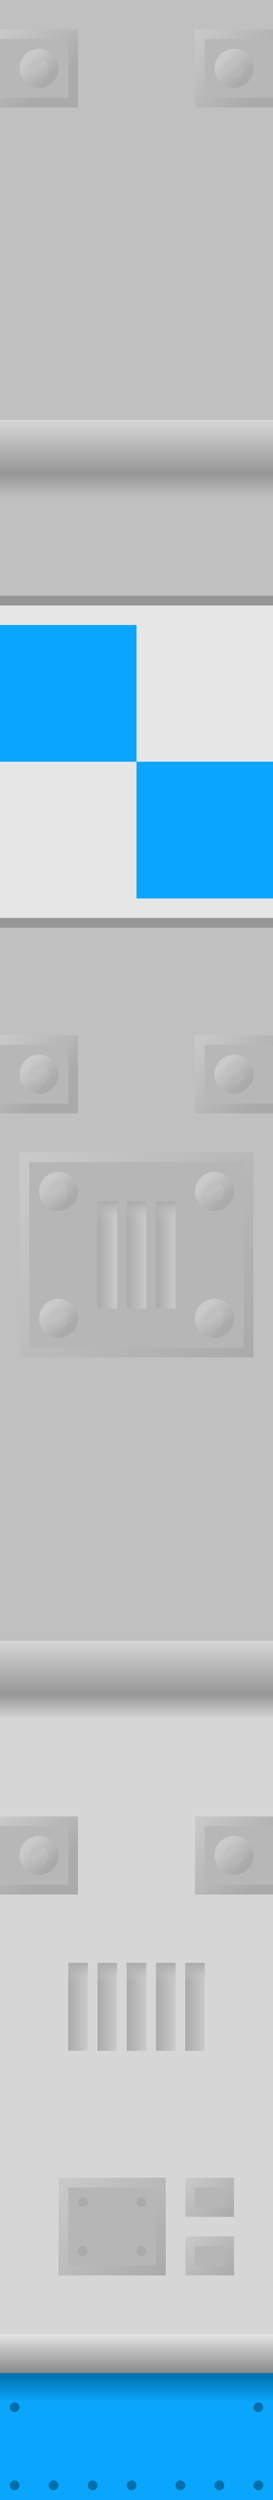 <?xml version="1.0" encoding="UTF-8" standalone="no"?>
<svg
   xmlns:dc="http://purl.org/dc/elements/1.1/"
   xmlns:cc="http://creativecommons.org/ns#"
   xmlns:rdf="http://www.w3.org/1999/02/22-rdf-syntax-ns#"
   xmlns:svg="http://www.w3.org/2000/svg"
   xmlns="http://www.w3.org/2000/svg"
   xmlns:xlink="http://www.w3.org/1999/xlink"
   id="svg2"
   height="256"
   width="28"
   version="1.1">
  <defs
     id="defs4">
    <linearGradient
       id="linearGradient4382">
      <stop
         offset="0"
         style="stop-color:#aaaaaa;stop-opacity:1"
         id="stop4384" />
      <stop
         offset="1"
         style="stop-color:#cacaca;stop-opacity:1"
         id="stop4386" />
    </linearGradient>
    <linearGradient
       id="linearGradient4364">
      <stop
         offset="0"
         style="stop-color:#8a8a8a;stop-opacity:1"
         id="stop4366" />
      <stop
         offset="1"
         style="stop-color:#e4e4e4;stop-opacity:1"
         id="stop4368" />
    </linearGradient>
    <linearGradient
       id="linearGradient4126">
      <stop
         offset="0"
         style="stop-color:#aaaaaa;stop-opacity:1"
         id="stop4128" />
      <stop
         offset="1"
         style="stop-color:#cacaca;stop-opacity:1"
         id="stop4130" />
    </linearGradient>
    <linearGradient
       id="linearGradient4088">
      <stop
         offset="0"
         style="stop-color:#aaaaaa;stop-opacity:1"
         id="stop4090" />
      <stop
         offset="1"
         style="stop-color:#cacaca;stop-opacity:0"
         id="stop4092" />
    </linearGradient>
    <linearGradient
       id="linearGradient4078">
      <stop
         offset="0"
         style="stop-color:#aaaaaa;stop-opacity:1"
         id="stop4080" />
      <stop
         offset="1"
         style="stop-color:#cacaca;stop-opacity:1"
         id="stop4082" />
    </linearGradient>
    <linearGradient
       id="linearGradient3222">
      <stop
         offset="0"
         style="stop-color:#aaaaaa;stop-opacity:1"
         id="stop3224" />
      <stop
         offset="1"
         style="stop-color:#cacaca;stop-opacity:1"
         id="stop3226" />
    </linearGradient>
    <linearGradient
       id="linearGradient3934">
      <stop
         offset="0"
         style="stop-color:#8a8a8a;stop-opacity:1"
         id="stop3936" />
      <stop
         offset="1"
         style="stop-color:#e4e4e4;stop-opacity:1"
         id="stop3938" />
    </linearGradient>
    <linearGradient
       id="linearGradient3885">
      <stop
         offset="0"
         style="stop-color:#0aa6fe;stop-opacity:1"
         id="stop3887" />
      <stop
         offset="1"
         style="stop-color:#016fa9;stop-opacity:1"
         id="stop3889" />
    </linearGradient>
    <linearGradient
       id="linearGradient3447">
      <stop
         offset="0"
         style="stop-color:#d6d6d6;stop-opacity:1"
         id="stop3449" />
      <stop
         offset="0.688"
         style="stop-color:#969696;stop-opacity:1"
         id="stop3451" />
      <stop
         offset="1"
         style="stop-color:#d6d6d6;stop-opacity:1"
         id="stop3453" />
    </linearGradient>
    <linearGradient
       id="linearGradient3163">
      <stop
         offset="0"
         style="stop-color:#d6d6d6;stop-opacity:1"
         id="stop3165" />
      <stop
         offset="0.688"
         style="stop-color:#969696;stop-opacity:1"
         id="stop3171" />
      <stop
         offset="1"
         style="stop-color:#c0c0c0;stop-opacity:1"
         id="stop3167" />
    </linearGradient>
    <linearGradient
       id="linearGradient3076">
      <stop
         offset="0"
         style="stop-color:#b6b6b6;stop-opacity:1"
         id="stop3078" />
      <stop
         offset="1"
         style="stop-color:#c0c0c0;stop-opacity:1"
         id="stop3080" />
    </linearGradient>
    <linearGradient
       id="linearGradient3034">
      <stop
         offset="0"
         style="stop-color:#aaaaaa;stop-opacity:1"
         id="stop3036" />
      <stop
         offset="1"
         style="stop-color:#cacaca;stop-opacity:1"
         id="stop3038" />
    </linearGradient>
    <linearGradient
       gradientUnits="userSpaceOnUse"
       xlink:href="#linearGradient3034"
       id="linearGradient3040"
       y2="6"
       x2="-26"
       y1="8"
       x1="-24" />
    <linearGradient
       gradientUnits="userSpaceOnUse"
       xlink:href="#linearGradient3034-4"
       id="linearGradient3040-7"
       y2="6"
       x2="-26"
       y1="8"
       x1="-24" />
    <linearGradient
       id="linearGradient3034-4">
      <stop
         offset="0"
         style="stop-color:#aaaaaa;stop-opacity:1"
         id="stop3036-0" />
      <stop
         offset="1"
         style="stop-color:#cacaca;stop-opacity:1"
         id="stop3038-9" />
    </linearGradient>
    <linearGradient
       gradientUnits="userSpaceOnUse"
       xlink:href="#linearGradient3076"
       id="linearGradient3057"
       y2="6.554"
       x2="-25.268"
       y1="8.196"
       x1="-23.893" />
    <linearGradient
       id="linearGradient3034-8">
      <stop
         offset="0"
         style="stop-color:#aaaaaa;stop-opacity:1"
         id="stop3036-2" />
      <stop
         offset="1"
         style="stop-color:#cacaca;stop-opacity:1"
         id="stop3038-4" />
    </linearGradient>
    <linearGradient
       gradientUnits="userSpaceOnUse"
       xlink:href="#linearGradient3076-5"
       id="linearGradient3057-5"
       y2="6.554"
       x2="-25.268"
       y1="8.196"
       x1="-23.893" />
    <linearGradient
       id="linearGradient3076-5">
      <stop
         offset="0"
         style="stop-color:#b6b6b6;stop-opacity:1"
         id="stop3078-1" />
      <stop
         offset="1"
         style="stop-color:#c0c0c0;stop-opacity:1"
         id="stop3080-7" />
    </linearGradient>
    <linearGradient
       gradientUnits="userSpaceOnUse"
       xlink:href="#linearGradient3034-8"
       id="linearGradient3157"
       y2="6"
       x2="-24"
       y1="8"
       x1="-26" />
    <linearGradient
       gradientUnits="userSpaceOnUse"
       xlink:href="#linearGradient3076-5"
       id="linearGradient3159"
       y2="6.554"
       x2="-25.268"
       y1="7.804"
       x1="-26.196" />
    <linearGradient
       gradientUnits="userSpaceOnUse"
       xlink:href="#linearGradient3163"
       id="linearGradient3169"
       y2="455.362"
       x2="376"
       y1="447.362"
       x1="376" />
    <linearGradient
       id="linearGradient3034-8-7">
      <stop
         offset="0"
         style="stop-color:#aaaaaa;stop-opacity:1"
         id="stop3036-2-6" />
      <stop
         offset="1"
         style="stop-color:#cacaca;stop-opacity:1"
         id="stop3038-4-1" />
    </linearGradient>
    <linearGradient
       id="linearGradient3076-5-9">
      <stop
         offset="0"
         style="stop-color:#b6b6b6;stop-opacity:1"
         id="stop3078-1-2" />
      <stop
         offset="1"
         style="stop-color:#c0c0c0;stop-opacity:1"
         id="stop3080-7-7" />
    </linearGradient>
    <linearGradient
       gradientUnits="userSpaceOnUse"
       xlink:href="#linearGradient3163-7"
       id="linearGradient3169-8"
       y2="455.362"
       x2="376"
       y1="447.362"
       x1="376" />
    <linearGradient
       id="linearGradient3163-7">
      <stop
         offset="0"
         style="stop-color:#d6d6d6;stop-opacity:1"
         id="stop3165-4" />
      <stop
         offset="0.688"
         style="stop-color:#969696;stop-opacity:1"
         id="stop3171-2" />
      <stop
         offset="1"
         style="stop-color:#c0c0c0;stop-opacity:1"
         id="stop3167-7" />
    </linearGradient>
    <linearGradient
       gradientTransform="translate(-1.65e-5,125)"
       gradientUnits="userSpaceOnUse"
       xlink:href="#linearGradient3447"
       id="linearGradient3325"
       y2="455.362"
       x2="376"
       y1="447.362"
       x1="376" />
    <linearGradient
       gradientUnits="userSpaceOnUse"
       xlink:href="#linearGradient3034-2-3"
       id="linearGradient3040-4-9"
       y2="6"
       x2="-26"
       y1="8"
       x1="-24" />
    <linearGradient
       id="linearGradient3034-2-3">
      <stop
         offset="0"
         style="stop-color:#aaaaaa;stop-opacity:1"
         id="stop3036-3-1" />
      <stop
         offset="1"
         style="stop-color:#cacaca;stop-opacity:1"
         id="stop3038-2-9" />
    </linearGradient>
    <linearGradient
       gradientUnits="userSpaceOnUse"
       xlink:href="#linearGradient3076-1-6"
       id="linearGradient3057-2-8"
       y2="6.554"
       x2="-25.268"
       y1="8.196"
       x1="-23.893" />
    <linearGradient
       id="linearGradient3076-1-6">
      <stop
         offset="0"
         style="stop-color:#b6b6b6;stop-opacity:1"
         id="stop3078-6-5" />
      <stop
         offset="1"
         style="stop-color:#c0c0c0;stop-opacity:1"
         id="stop3080-8-0" />
    </linearGradient>
    <linearGradient
       gradientUnits="userSpaceOnUse"
       xlink:href="#linearGradient3034-8-7-8"
       id="linearGradient3157-5-2"
       y2="6"
       x2="-24"
       y1="8"
       x1="-26" />
    <linearGradient
       id="linearGradient3034-8-7-8">
      <stop
         offset="0"
         style="stop-color:#aaaaaa;stop-opacity:1"
         id="stop3036-2-6-6" />
      <stop
         offset="1"
         style="stop-color:#cacaca;stop-opacity:1"
         id="stop3038-4-1-0" />
    </linearGradient>
    <linearGradient
       gradientUnits="userSpaceOnUse"
       xlink:href="#linearGradient3076-5-9-4"
       id="linearGradient3159-8-2"
       y2="6.554"
       x2="-25.268"
       y1="7.804"
       x1="-26.196" />
    <linearGradient
       id="linearGradient3076-5-9-4">
      <stop
         offset="0"
         style="stop-color:#b6b6b6;stop-opacity:1"
         id="stop3078-1-2-8" />
      <stop
         offset="1"
         style="stop-color:#c0c0c0;stop-opacity:1"
         id="stop3080-7-7-6" />
    </linearGradient>
    <linearGradient
       gradientUnits="userSpaceOnUse"
       xlink:href="#linearGradient3034-8-7"
       id="linearGradient3655"
       y2="6"
       x2="-24"
       y1="8"
       x1="-26" />
    <linearGradient
       gradientUnits="userSpaceOnUse"
       xlink:href="#linearGradient3076-5-9"
       id="linearGradient3657"
       y2="6.554"
       x2="-25.268"
       y1="7.804"
       x1="-26.196" />
    <linearGradient
       gradientUnits="userSpaceOnUse"
       xlink:href="#linearGradient3034-8-7"
       id="linearGradient3665"
       y2="6"
       x2="-24"
       y1="8"
       x1="-26" />
    <linearGradient
       gradientUnits="userSpaceOnUse"
       xlink:href="#linearGradient3076-5-9"
       id="linearGradient3667"
       y2="6.554"
       x2="-25.268"
       y1="7.804"
       x1="-26.196" />
    <linearGradient
       gradientUnits="userSpaceOnUse"
       xlink:href="#linearGradient3034-8-7"
       id="linearGradient3675"
       y2="6"
       x2="-24"
       y1="8"
       x1="-26" />
    <linearGradient
       gradientUnits="userSpaceOnUse"
       xlink:href="#linearGradient3076-5-9"
       id="linearGradient3677"
       y2="6.554"
       x2="-25.268"
       y1="7.804"
       x1="-26.196" />
    <linearGradient
       gradientUnits="userSpaceOnUse"
       xlink:href="#linearGradient3034-8-7"
       id="linearGradient3685"
       y2="6"
       x2="-24"
       y1="8"
       x1="-26" />
    <linearGradient
       gradientUnits="userSpaceOnUse"
       xlink:href="#linearGradient3076-5-9"
       id="linearGradient3687"
       y2="6.554"
       x2="-25.268"
       y1="7.804"
       x1="-26.196" />
    <linearGradient
       gradientUnits="userSpaceOnUse"
       xlink:href="#linearGradient3885"
       id="linearGradient3891"
       y2="647.362"
       x2="376"
       y1="650.362"
       x1="376" />
    <linearGradient
       gradientUnits="userSpaceOnUse"
       xlink:href="#linearGradient3934"
       id="linearGradient3940"
       y2="240"
       x2="14"
       y1="242"
       x1="14" />
    <linearGradient
       gradientTransform="translate(361,404.362)"
       gradientUnits="userSpaceOnUse"
       xlink:href="#linearGradient3222"
       id="linearGradient4064"
       y2="3"
       x2="0"
       y1="9"
       x1="5" />
    <linearGradient
       gradientUnits="userSpaceOnUse"
       xlink:href="#linearGradient3034-8"
       id="linearGradient4066"
       y2="6"
       x2="-24"
       y1="8"
       x1="-26" />
    <linearGradient
       gradientUnits="userSpaceOnUse"
       xlink:href="#linearGradient3076-5"
       id="linearGradient4068"
       y2="6.554"
       x2="-25.268"
       y1="7.804"
       x1="-26.196" />
    <linearGradient
       gradientUnits="userSpaceOnUse"
       xlink:href="#linearGradient4078"
       id="linearGradient4100"
       y2="535.362"
       x2="370"
       y1="535.362"
       x1="368" />
    <linearGradient
       gradientUnits="userSpaceOnUse"
       xlink:href="#linearGradient4088"
       id="linearGradient4102"
       y2="125"
       x2="8"
       y1="123"
       x1="8" />
    <linearGradient
       gradientUnits="userSpaceOnUse"
       xlink:href="#linearGradient4078"
       id="linearGradient4110"
       y2="535.362"
       x2="370"
       y1="535.362"
       x1="368" />
    <linearGradient
       gradientUnits="userSpaceOnUse"
       xlink:href="#linearGradient4088"
       id="linearGradient4112"
       y2="125"
       x2="8"
       y1="123"
       x1="8" />
    <linearGradient
       gradientUnits="userSpaceOnUse"
       xlink:href="#linearGradient4078"
       id="linearGradient4120"
       y2="535.362"
       x2="370"
       y1="535.362"
       x1="368" />
    <linearGradient
       gradientUnits="userSpaceOnUse"
       xlink:href="#linearGradient4088"
       id="linearGradient4122"
       y2="125"
       x2="8"
       y1="123"
       x1="8" />
    <linearGradient
       gradientTransform="translate(390,404.362)"
       gradientUnits="userSpaceOnUse"
       xlink:href="#linearGradient4126"
       id="linearGradient4132"
       y2="118"
       x2="-27"
       y1="139"
       x1="-3" />
    <linearGradient
       gradientTransform="translate(361,404.362)"
       gradientUnits="userSpaceOnUse"
       xlink:href="#linearGradient3222"
       id="linearGradient4134"
       y2="3"
       x2="0"
       y1="9"
       x1="5" />
    <linearGradient
       gradientUnits="userSpaceOnUse"
       xlink:href="#linearGradient3034-8"
       id="linearGradient4136"
       y2="6"
       x2="-24"
       y1="8"
       x1="-26" />
    <linearGradient
       gradientUnits="userSpaceOnUse"
       xlink:href="#linearGradient3076-5"
       id="linearGradient4138"
       y2="6.554"
       x2="-25.268"
       y1="7.804"
       x1="-26.196" />
    <linearGradient
       gradientTransform="translate(-389,404.362)"
       gradientUnits="userSpaceOnUse"
       xlink:href="#linearGradient3222"
       id="linearGradient4166"
       y2="3"
       x2="8"
       y1="9"
       x1="1" />
    <linearGradient
       gradientUnits="userSpaceOnUse"
       xlink:href="#linearGradient3034-8"
       id="linearGradient4168"
       y2="6"
       x2="-26"
       y1="8"
       x1="-24" />
    <linearGradient
       gradientUnits="userSpaceOnUse"
       xlink:href="#linearGradient3076-5"
       id="linearGradient4170"
       y2="6.47"
       x2="-25.53"
       y1="7.538"
       x1="-24.694" />
    <linearGradient
       gradientUnits="userSpaceOnUse"
       xlink:href="#linearGradient3076-5-1"
       id="linearGradient4170-0"
       y2="6.47"
       x2="-25.53"
       y1="7.538"
       x1="-24.694" />
    <linearGradient
       id="linearGradient3076-5-1">
      <stop
         offset="0"
         style="stop-color:#b6b6b6;stop-opacity:1"
         id="stop3078-1-4" />
      <stop
         offset="1"
         style="stop-color:#c0c0c0;stop-opacity:1"
         id="stop3080-7-4" />
    </linearGradient>
    <linearGradient
       gradientUnits="userSpaceOnUse"
       xlink:href="#linearGradient3034-8-76"
       id="linearGradient4168-7"
       y2="6"
       x2="-26"
       y1="8"
       x1="-24" />
    <linearGradient
       id="linearGradient3034-8-76">
      <stop
         offset="0"
         style="stop-color:#aaaaaa;stop-opacity:1"
         id="stop3036-2-0" />
      <stop
         offset="1"
         style="stop-color:#cacaca;stop-opacity:1"
         id="stop3038-4-5" />
    </linearGradient>
    <linearGradient
       gradientTransform="translate(-389,404.362)"
       gradientUnits="userSpaceOnUse"
       xlink:href="#linearGradient3222-0"
       id="linearGradient4166-3"
       y2="3"
       x2="8"
       y1="9"
       x1="1" />
    <linearGradient
       id="linearGradient3222-0">
      <stop
         offset="0"
         style="stop-color:#aaaaaa;stop-opacity:1"
         id="stop3224-1" />
      <stop
         offset="1"
         style="stop-color:#cacaca;stop-opacity:1"
         id="stop3226-4" />
    </linearGradient>
    <linearGradient
       gradientTransform="translate(-389,507.362)"
       gradientUnits="userSpaceOnUse"
       xlink:href="#linearGradient3222-0"
       id="linearGradient4198"
       y2="3"
       x2="8"
       y1="9"
       x1="1" />
    <linearGradient
       gradientTransform="translate(361,404.362)"
       gradientUnits="userSpaceOnUse"
       xlink:href="#linearGradient3222"
       id="linearGradient4280"
       y2="3"
       x2="0"
       y1="9"
       x1="5" />
    <linearGradient
       gradientUnits="userSpaceOnUse"
       xlink:href="#linearGradient3034-8"
       id="linearGradient4282"
       y2="6"
       x2="-24"
       y1="8"
       x1="-26" />
    <linearGradient
       gradientUnits="userSpaceOnUse"
       xlink:href="#linearGradient3076-5"
       id="linearGradient4284"
       y2="6.554"
       x2="-25.268"
       y1="7.804"
       x1="-26.196" />
    <linearGradient
       gradientTransform="translate(-389,507.362)"
       gradientUnits="userSpaceOnUse"
       xlink:href="#linearGradient3222-0"
       id="linearGradient4286"
       y2="3"
       x2="8"
       y1="9"
       x1="1" />
    <linearGradient
       gradientUnits="userSpaceOnUse"
       xlink:href="#linearGradient3034-8-76"
       id="linearGradient4288"
       y2="6"
       x2="-26"
       y1="8"
       x1="-24" />
    <linearGradient
       gradientUnits="userSpaceOnUse"
       xlink:href="#linearGradient3076-5-1"
       id="linearGradient4290"
       y2="6.47"
       x2="-25.53"
       y1="7.538"
       x1="-24.694" />
    <linearGradient
       gradientTransform="matrix(1,0,0,0.818,0,173.884)"
       gradientUnits="userSpaceOnUse"
       xlink:href="#linearGradient4078"
       id="linearGradient4312"
       y2="535.362"
       x2="370"
       y1="535.362"
       x1="368" />
    <linearGradient
       gradientTransform="translate(361,482.362)"
       gradientUnits="userSpaceOnUse"
       xlink:href="#linearGradient4088"
       id="linearGradient4314"
       y2="125"
       x2="8"
       y1="123"
       x1="8" />
    <linearGradient
       gradientTransform="matrix(1,0,0,0.818,0,173.884)"
       gradientUnits="userSpaceOnUse"
       xlink:href="#linearGradient4078"
       id="linearGradient4322"
       y2="535.362"
       x2="370"
       y1="535.362"
       x1="368" />
    <linearGradient
       gradientTransform="translate(361,482.362)"
       gradientUnits="userSpaceOnUse"
       xlink:href="#linearGradient4088"
       id="linearGradient4324"
       y2="125"
       x2="8"
       y1="123"
       x1="8" />
    <linearGradient
       gradientTransform="matrix(1,0,0,0.818,0,173.884)"
       gradientUnits="userSpaceOnUse"
       xlink:href="#linearGradient4078"
       id="linearGradient4332"
       y2="535.362"
       x2="370"
       y1="535.362"
       x1="368" />
    <linearGradient
       gradientTransform="translate(361,482.362)"
       gradientUnits="userSpaceOnUse"
       xlink:href="#linearGradient4088"
       id="linearGradient4334"
       y2="125"
       x2="8"
       y1="123"
       x1="8" />
    <linearGradient
       gradientTransform="matrix(1,0,0,0.818,0,173.884)"
       gradientUnits="userSpaceOnUse"
       xlink:href="#linearGradient4078"
       id="linearGradient4342"
       y2="535.362"
       x2="370"
       y1="535.362"
       x1="368" />
    <linearGradient
       gradientTransform="translate(361,482.362)"
       gradientUnits="userSpaceOnUse"
       xlink:href="#linearGradient4088"
       id="linearGradient4344"
       y2="125"
       x2="8"
       y1="123"
       x1="8" />
    <linearGradient
       gradientTransform="matrix(1,0,0,0.818,0,173.884)"
       gradientUnits="userSpaceOnUse"
       xlink:href="#linearGradient4078"
       id="linearGradient4352"
       y2="535.362"
       x2="370"
       y1="535.362"
       x1="368" />
    <linearGradient
       gradientTransform="translate(361,482.362)"
       gradientUnits="userSpaceOnUse"
       xlink:href="#linearGradient4088"
       id="linearGradient4354"
       y2="125"
       x2="8"
       y1="123"
       x1="8" />
    <linearGradient
       gradientUnits="userSpaceOnUse"
       xlink:href="#linearGradient4364"
       id="linearGradient4370"
       y2="239"
       x2="15"
       y1="243"
       x1="15" />
    <linearGradient
       gradientUnits="userSpaceOnUse"
       xlink:href="#linearGradient4382"
       id="linearGradient4388"
       y2="223"
       x2="6"
       y1="233"
       x1="17" />
    <linearGradient
       gradientTransform="matrix(0.455,0,0,0.4,383.648,539.037)"
       gradientUnits="userSpaceOnUse"
       xlink:href="#linearGradient4382"
       id="linearGradient4392"
       y2="223"
       x2="6"
       y1="233"
       x1="17" />
    <linearGradient
       gradientTransform="matrix(0.455,0,0,0.4,383.648,539.037)"
       gradientUnits="userSpaceOnUse"
       xlink:href="#linearGradient4382"
       id="linearGradient4400"
       y2="223"
       x2="6"
       y1="233"
       x1="17" />
    <linearGradient
       gradientTransform="matrix(0.455,0,0,0.4,383.648,539.037)"
       gradientUnits="userSpaceOnUse"
       xlink:href="#linearGradient4382"
       id="linearGradient4408"
       y2="223"
       x2="6"
       y1="233"
       x1="17" />
  </defs>
  <g
     id="layer1"
     transform="translate(-361,-404.362)">
    <rect
       style="fill:#c0c0c0;fill-opacity:1;stroke:none"
       id="rect3024"
       y="404.362"
       x="361"
       ry="2.0005271e-015"
       height="256"
       width="28" />
    <rect
       style="fill:url(#linearGradient3169);fill-opacity:1;stroke:none"
       id="rect3161"
       y="447.362"
       x="361"
       ry="1.6004212e-014"
       height="8"
       width="28" />
    <rect
       style="fill:#969696;fill-opacity:1;stroke:none"
       id="rect3173"
       y="465.362"
       x="361"
       ry="1.6004212e-014"
       height="34"
       width="28" />
    <rect
       style="fill:#e6e6e6;fill-opacity:1;stroke:none"
       id="rect3175"
       y="466.362"
       x="361"
       ry="1.6004212e-014"
       height="32"
       width="28" />
    <rect
       style="fill:#0aa6fe;fill-opacity:1;stroke:none"
       id="rect3177"
       y="468.362"
       x="361"
       ry="1.6004212e-014"
       height="14"
       width="14" />
    <rect
       style="fill:#0aa6fe;fill-opacity:1;stroke:none"
       id="rect3177-1"
       y="482.362"
       x="375"
       ry="1.6004212e-014"
       height="14"
       width="14" />
    <rect
       style="fill:url(#linearGradient3325);fill-opacity:1;stroke:none"
       id="rect3161-7"
       y="572.362"
       x="361"
       ry="1.6004212e-014"
       height="8"
       width="28" />
    <g
       id="g3197-9-5"
       transform="translate(0,183)">
      <g
         id="g3082-5-0">
        <rect
           style="fill:#aaaaaa;fill-opacity:1;stroke:none"
           id="rect3026-4-9"
           y="407.362"
           x="361"
           ry="2.0005271e-015"
           height="8"
           width="8" />
        <rect
           style="fill:#cacaca;fill-opacity:1;stroke:none"
           id="rect3028-3-0"
           transform="translate(361,404.362)"
           y="3"
           x="0"
           ry="2.0005271e-015"
           height="1"
           width="8" />
        <rect
           style="fill:#b7b7b7;fill-opacity:1;stroke:none"
           id="rect3030-1-0"
           y="408.362"
           x="361"
           ry="2.0005271e-015"
           height="6"
           width="7" />
        <path
           style="fill:url(#linearGradient3040-4-9);fill-opacity:1;stroke:none"
           id="path3032-2-6"
           transform="translate(390,404.362)"
           d="m -23,7 a 2,2 0 1 1 -0.068,-0.518" />
        <path
           style="fill:url(#linearGradient3057-2-8);fill-opacity:1;stroke:none"
           id="path3032-4-3-1"
           transform="matrix(0.5,0,0,0.5,377.5,407.862)"
           d="m -23,7 a 2,2 0 1 1 -0.068,-0.518" />
      </g>
      <rect
         style="fill:#cacaca;fill-opacity:1;stroke:none"
         id="rect3028-5-3-3"
         transform="scale(-1,1)"
         y="407.362"
         x="-389"
         ry="1.6004212e-014"
         height="8"
         width="8" />
      <rect
         style="fill:#b7b7b7;fill-opacity:1;stroke:none"
         id="rect3030-2-4-8"
         transform="scale(-1,1)"
         y="408.362"
         x="-389"
         ry="2.0005271e-015"
         height="6"
         width="7" />
      <path
         style="fill:url(#linearGradient3157-5-2);fill-opacity:1;stroke:none"
         id="path3032-7-1-9"
         transform="matrix(-1,0,0,1,360,404.362)"
         d="m -23,7 a 2,2 0 1 1 -0.068,-0.518" />
      <path
         style="fill:url(#linearGradient3159-8-2);fill-opacity:1;stroke:none"
         id="path3032-4-6-1-3"
         transform="matrix(-0.5,0,0,0.5,372.5,407.862)"
         d="m -23,7 a 2,2 0 1 1 -0.068,-0.518" />
      <rect
         style="fill:#aaaaaa;fill-opacity:1;stroke:none"
         id="rect3155-3-4"
         y="414.362"
         x="382"
         ry="1.6004212e-014"
         height="1"
         width="7" />
    </g>
    <rect
       style="fill:#d6d6d6;fill-opacity:1;stroke:none"
       id="rect3445"
       y="580.362"
       x="361"
       ry="1.6004212e-014"
       height="63"
       width="28" />
    <rect
       style="fill:url(#linearGradient4388);fill-opacity:1;stroke:none"
       id="rect4380"
       transform="translate(361,404.362)"
       y="223"
       x="6"
       ry="5.2513836e-015"
       height="10"
       width="11" />
    <rect
       style="fill:url(#linearGradient4132);fill-opacity:1;stroke:none"
       id="rect4124"
       y="522.362"
       x="363"
       ry="5.2513836e-015"
       height="21"
       width="24" />
    <rect
       style="fill:#b6b6b6;fill-opacity:1;stroke:none"
       id="rect3638"
       y="523.362"
       x="364"
       ry="5.2513836e-015"
       height="19"
       width="22" />
    <g
       id="g3649"
       transform="translate(-18,12)">
      <path
         style="fill:url(#linearGradient3655);fill-opacity:1;stroke:none"
         id="path3651"
         transform="matrix(-1,0,0,1,360,507.362)"
         d="m -23,7 a 2,2 0 1 1 -0.068,-0.518" />
      <path
         style="fill:url(#linearGradient3657);fill-opacity:1;stroke:none"
         id="path3653"
         transform="matrix(-0.5,0,0,0.5,372.5,510.862)"
         d="m -23,7 a 2,2 0 1 1 -0.068,-0.518" />
    </g>
    <g
       id="g3659"
       transform="translate(-2,12)">
      <path
         style="fill:url(#linearGradient3665);fill-opacity:1;stroke:none"
         id="path3661"
         transform="matrix(-1,0,0,1,360,507.362)"
         d="m -23,7 a 2,2 0 1 1 -0.068,-0.518" />
      <path
         style="fill:url(#linearGradient3667);fill-opacity:1;stroke:none"
         id="path3663"
         transform="matrix(-0.5,0,0,0.5,372.5,510.862)"
         d="m -23,7 a 2,2 0 1 1 -0.068,-0.518" />
    </g>
    <g
       id="g3669"
       transform="translate(-2,25)">
      <path
         style="fill:url(#linearGradient3675);fill-opacity:1;stroke:none"
         id="path3671"
         transform="matrix(-1,0,0,1,360,507.362)"
         d="m -23,7 a 2,2 0 1 1 -0.068,-0.518" />
      <path
         style="fill:url(#linearGradient3677);fill-opacity:1;stroke:none"
         id="path3673"
         transform="matrix(-0.5,0,0,0.5,372.5,510.862)"
         d="m -23,7 a 2,2 0 1 1 -0.068,-0.518" />
    </g>
    <g
       id="g3679"
       transform="translate(-18,25)">
      <path
         style="fill:url(#linearGradient3685);fill-opacity:1;stroke:none"
         id="path3681"
         transform="matrix(-1,0,0,1,360,507.362)"
         d="m -23,7 a 2,2 0 1 1 -0.068,-0.518" />
      <path
         style="fill:url(#linearGradient3687);fill-opacity:1;stroke:none"
         id="path3683"
         transform="matrix(-0.5,0,0,0.5,372.5,510.862)"
         d="m -23,7 a 2,2 0 1 1 -0.068,-0.518" />
    </g>
    <rect
       style="fill:#b6b6b6;fill-opacity:1;stroke:none"
       id="rect3749"
       y="628.362"
       x="368"
       ry="5.2513836e-015"
       height="8"
       width="9" />
    <path
       style="fill:#aaaaaa;fill-opacity:1;stroke:none"
       id="path3944"
       transform="translate(358,404.362)"
       d="m 12,230.5 a 0.5,0.5 0 1 1 -0.017,-0.129" />
    <path
       style="fill:#aaaaaa;fill-opacity:1;stroke:none"
       id="path3944-3"
       transform="translate(358,399.362)"
       d="m 12,230.5 a 0.5,0.5 0 1 1 -0.017,-0.129" />
    <path
       style="fill:#aaaaaa;fill-opacity:1;stroke:none"
       id="path3944-9"
       transform="translate(364,399.362)"
       d="m 12,230.5 a 0.5,0.5 0 1 1 -0.017,-0.129" />
    <path
       style="fill:#aaaaaa;fill-opacity:1;stroke:none"
       id="path3944-98"
       transform="translate(364,404.362)"
       d="m 12,230.5 a 0.5,0.5 0 1 1 -0.017,-0.129" />
    <rect
       style="fill:#0aa6fe;fill-opacity:1;stroke:none"
       id="rect3881"
       y="650.362"
       x="361"
       ry="8.2052922e-014"
       height="10"
       width="28" />
    <rect
       style="fill:url(#linearGradient3891);fill-opacity:1;stroke:none"
       id="rect3883"
       y="647.362"
       x="361"
       ry="8.2052922e-014"
       height="3"
       width="28" />
    <path
       style="fill:#016fa9;fill-opacity:1;stroke:none"
       id="path3893"
       transform="translate(390,404.362)"
       d="m -27,246.5 a 0.5,0.5 0 1 1 -0.017,-0.129" />
    <path
       style="fill:#016fa9;fill-opacity:1;stroke:none"
       id="path3895"
       transform="translate(390,412.362)"
       d="m -27,246.5 a 0.5,0.5 0 1 1 -0.017,-0.129" />
    <path
       style="fill:#016fa9;fill-opacity:1;stroke:none"
       id="path3897"
       transform="translate(394,412.362)"
       d="m -27,246.5 a 0.5,0.5 0 1 1 -0.017,-0.129" />
    <path
       style="fill:#016fa9;fill-opacity:1;stroke:none"
       id="path3899"
       transform="translate(398,412.362)"
       d="m -27,246.5 a 0.5,0.5 0 1 1 -0.017,-0.129" />
    <path
       style="fill:#016fa9;fill-opacity:1;stroke:none"
       id="path3901"
       transform="translate(402,412.362)"
       d="m -27,246.5 a 0.5,0.5 0 1 1 -0.017,-0.129" />
    <path
       style="fill:#016fa9;fill-opacity:1;stroke:none"
       id="path3903"
       transform="translate(407,412.362)"
       d="m -27,246.5 a 0.5,0.5 0 1 1 -0.017,-0.129" />
    <path
       style="fill:#016fa9;fill-opacity:1;stroke:none"
       id="path3905"
       transform="translate(411,412.362)"
       d="m -27,246.5 a 0.5,0.5 0 1 1 -0.017,-0.129" />
    <path
       style="fill:#016fa9;fill-opacity:1;stroke:none"
       id="path3907"
       transform="translate(415,412.362)"
       d="m -27,246.5 a 0.5,0.5 0 1 1 -0.017,-0.129" />
    <path
       style="fill:#016fa9;fill-opacity:1;stroke:none"
       id="path3909"
       transform="translate(415,404.362)"
       d="m -27,246.5 a 0.5,0.5 0 1 1 -0.017,-0.129" />
    <g
       id="g4008">
      <rect
         style="fill:url(#linearGradient4134);fill-opacity:1;stroke:none"
         id="rect3220"
         y="407.362"
         x="361"
         ry="2.0005271e-015"
         height="8"
         width="8" />
      <rect
         style="fill:#b7b7b7;fill-opacity:1;stroke:none"
         id="rect3230"
         y="408.362"
         x="361"
         ry="2.0005271e-015"
         height="6"
         width="7" />
      <path
         style="fill:url(#linearGradient4136);fill-opacity:1;stroke:none"
         id="path4000"
         transform="matrix(-1,0,0,1,340,404.362)"
         d="m -23,7 a 2,2 0 1 1 -0.068,-0.518" />
      <path
         style="fill:url(#linearGradient4138);fill-opacity:1;stroke:none"
         id="path4002"
         transform="matrix(-0.5,0,0,0.5,352.5,407.862)"
         d="m -23,7 a 2,2 0 1 1 -0.068,-0.518" />
    </g>
    <rect
       style="fill:url(#linearGradient4166);fill-opacity:1;stroke:none"
       id="rect4016"
       transform="scale(-1,1)"
       y="407.362"
       x="-389"
       ry="2.0005271e-015"
       height="8"
       width="8" />
    <rect
       style="fill:#b7b7b7;fill-opacity:1;stroke:none"
       id="rect4018"
       transform="scale(-1,1)"
       y="408.362"
       x="-389"
       ry="2.0005271e-015"
       height="6"
       width="7" />
    <path
       style="fill:url(#linearGradient4168);fill-opacity:1;stroke:none"
       id="path4020"
       transform="translate(410,404.362)"
       d="m -23,7 a 2,2 0 1 1 -0.068,-0.518" />
    <path
       style="fill:url(#linearGradient4170);fill-opacity:1;stroke:none"
       id="path4022"
       transform="matrix(0.5,0,0,0.5,397.5,407.862)"
       d="m -23,7 a 2,2 0 1 1 -0.068,-0.518" />
    <g
       id="g4096"
       transform="translate(3,-2.6171874e-6)">
      <rect
         style="fill:url(#linearGradient4100);fill-opacity:1;stroke:none"
         id="rect4076"
         y="527.362"
         x="368"
         ry="2.0005271e-015"
         height="11"
         width="2" />
      <rect
         style="fill:url(#linearGradient4102);fill-opacity:1;stroke:none"
         id="rect4086"
         transform="translate(361,404.362)"
         y="123"
         x="7"
         ry="2.0005271e-015"
         height="2"
         width="2" />
    </g>
    <g
       id="g4104"
       transform="translate(6,0)">
      <rect
         style="fill:url(#linearGradient4110);fill-opacity:1;stroke:none"
         id="rect4106"
         y="527.362"
         x="368"
         ry="2.0005271e-015"
         height="11"
         width="2" />
      <rect
         style="fill:url(#linearGradient4112);fill-opacity:1;stroke:none"
         id="rect4108"
         transform="translate(361,404.362)"
         y="123"
         x="7"
         ry="2.0005271e-015"
         height="2"
         width="2" />
    </g>
    <g
       id="g4114"
       transform="translate(9,0)">
      <rect
         style="fill:url(#linearGradient4120);fill-opacity:1;stroke:none"
         id="rect4116"
         y="527.362"
         x="368"
         ry="2.0005271e-015"
         height="11"
         width="2" />
      <rect
         style="fill:url(#linearGradient4122);fill-opacity:1;stroke:none"
         id="rect4118"
         transform="translate(361,404.362)"
         y="123"
         x="7"
         ry="2.0005271e-015"
         height="2"
         width="2" />
    </g>
    <g
       id="g4249">
      <g
         id="g4044"
         transform="translate(0,103)">
        <rect
           style="fill:url(#linearGradient4064);fill-opacity:1;stroke:none"
           id="rect4046"
           y="407.362"
           x="361"
           ry="2.0005271e-015"
           height="8"
           width="8" />
        <rect
           style="fill:#b7b7b7;fill-opacity:1;stroke:none"
           id="rect4048"
           y="408.362"
           x="361"
           ry="2.0005271e-015"
           height="6"
           width="7" />
        <path
           style="fill:url(#linearGradient4066);fill-opacity:1;stroke:none"
           id="path4050"
           transform="matrix(-1,0,0,1,340,404.362)"
           d="m -23,7 a 2,2 0 1 1 -0.068,-0.518" />
        <path
           style="fill:url(#linearGradient4068);fill-opacity:1;stroke:none"
           id="path4052"
           transform="matrix(-0.5,0,0,0.5,352.5,407.862)"
           d="m -23,7 a 2,2 0 1 1 -0.068,-0.518" />
      </g>
      <rect
         style="fill:url(#linearGradient4198);fill-opacity:1;stroke:none"
         id="rect4016-3"
         transform="scale(-1,1)"
         y="510.362"
         x="-389"
         ry="2.0005271e-015"
         height="8"
         width="8" />
      <rect
         style="fill:#b7b7b7;fill-opacity:1;stroke:none"
         id="rect4018-7"
         transform="scale(-1,1)"
         y="511.362"
         x="-389"
         ry="2.0005271e-015"
         height="6"
         width="7" />
      <path
         style="fill:url(#linearGradient4168-7);fill-opacity:1;stroke:none"
         id="path4020-3"
         transform="translate(410,507.362)"
         d="m -23,7 a 2,2 0 1 1 -0.068,-0.518" />
      <path
         style="fill:url(#linearGradient4170-0);fill-opacity:1;stroke:none"
         id="path4022-8"
         transform="matrix(0.5,0,0,0.5,397.5,510.862)"
         d="m -23,7 a 2,2 0 1 1 -0.068,-0.518" />
    </g>
    <g
       id="g4260"
       transform="translate(0,80)">
      <g
         id="g4262"
         transform="translate(0,103)">
        <rect
           style="fill:url(#linearGradient4280);fill-opacity:1;stroke:none"
           id="rect4264"
           y="407.362"
           x="361"
           ry="2.0005271e-015"
           height="8"
           width="8" />
        <rect
           style="fill:#b7b7b7;fill-opacity:1;stroke:none"
           id="rect4266"
           y="408.362"
           x="361"
           ry="2.0005271e-015"
           height="6"
           width="7" />
        <path
           style="fill:url(#linearGradient4282);fill-opacity:1;stroke:none"
           id="path4268"
           transform="matrix(-1,0,0,1,340,404.362)"
           d="m -23,7 a 2,2 0 1 1 -0.068,-0.518" />
        <path
           style="fill:url(#linearGradient4284);fill-opacity:1;stroke:none"
           id="path4270"
           transform="matrix(-0.5,0,0,0.5,352.5,407.862)"
           d="m -23,7 a 2,2 0 1 1 -0.068,-0.518" />
      </g>
      <rect
         style="fill:url(#linearGradient4286);fill-opacity:1;stroke:none"
         id="rect4272"
         transform="scale(-1,1)"
         y="510.362"
         x="-389"
         ry="2.0005271e-015"
         height="8"
         width="8" />
      <rect
         style="fill:#b7b7b7;fill-opacity:1;stroke:none"
         id="rect4274"
         transform="scale(-1,1)"
         y="511.362"
         x="-389"
         ry="2.0005271e-015"
         height="6"
         width="7" />
      <path
         style="fill:url(#linearGradient4288);fill-opacity:1;stroke:none"
         id="path4276"
         transform="translate(410,507.362)"
         d="m -23,7 a 2,2 0 1 1 -0.068,-0.518" />
      <path
         style="fill:url(#linearGradient4290);fill-opacity:1;stroke:none"
         id="path4278"
         transform="matrix(0.5,0,0,0.5,397.5,510.862)"
         d="m -23,7 a 2,2 0 1 1 -0.068,-0.518" />
    </g>
    <g
       id="g4308">
      <rect
         style="fill:url(#linearGradient4312);fill-opacity:1;stroke:none"
         id="rect4294"
         y="605.362"
         x="368"
         ry="1.6367944e-015"
         height="9"
         width="2" />
      <rect
         style="fill:url(#linearGradient4314);fill-opacity:1;stroke:none"
         id="rect4296"
         y="605.362"
         x="368"
         ry="2.0005271e-015"
         height="2"
         width="2" />
    </g>
    <g
       id="g4316"
       transform="translate(3,2.4383553e-7)">
      <rect
         style="fill:url(#linearGradient4322);fill-opacity:1;stroke:none"
         id="rect4318"
         y="605.362"
         x="368"
         ry="1.6367944e-015"
         height="9"
         width="2" />
      <rect
         style="fill:url(#linearGradient4324);fill-opacity:1;stroke:none"
         id="rect4320"
         y="605.362"
         x="368"
         ry="2.0005271e-015"
         height="2"
         width="2" />
    </g>
    <g
       id="g4326"
       transform="translate(6,2.4383553e-7)">
      <rect
         style="fill:url(#linearGradient4332);fill-opacity:1;stroke:none"
         id="rect4328"
         y="605.362"
         x="368"
         ry="1.6367944e-015"
         height="9"
         width="2" />
      <rect
         style="fill:url(#linearGradient4334);fill-opacity:1;stroke:none"
         id="rect4330"
         y="605.362"
         x="368"
         ry="2.0005271e-015"
         height="2"
         width="2" />
    </g>
    <g
       id="g4336"
       transform="translate(9,2.4383553e-7)">
      <rect
         style="fill:url(#linearGradient4342);fill-opacity:1;stroke:none"
         id="rect4338"
         y="605.362"
         x="368"
         ry="1.6367944e-015"
         height="9"
         width="2" />
      <rect
         style="fill:url(#linearGradient4344);fill-opacity:1;stroke:none"
         id="rect4340"
         y="605.362"
         x="368"
         ry="2.0005271e-015"
         height="2"
         width="2" />
    </g>
    <g
       id="g4346"
       transform="translate(12,2.4383553e-7)">
      <rect
         style="fill:url(#linearGradient4352);fill-opacity:1;stroke:none"
         id="rect4348"
         y="605.362"
         x="368"
         ry="1.6367944e-015"
         height="9"
         width="2" />
      <rect
         style="fill:url(#linearGradient4354);fill-opacity:1;stroke:none"
         id="rect4350"
         y="605.362"
         x="368"
         ry="2.0005271e-015"
         height="2"
         width="2" />
    </g>
    <g
       id="g4356"
       transform="translate(12,2.4383553e-7)">
      <rect
         style="fill:url(#linearGradient4352);fill-opacity:1;stroke:none"
         id="rect4358"
         y="605.362"
         x="368"
         ry="1.6367944e-015"
         height="9"
         width="2" />
      <rect
         style="fill:url(#linearGradient4354);fill-opacity:1;stroke:none"
         id="rect4360"
         y="605.362"
         x="368"
         ry="2.0005271e-015"
         height="2"
         width="2" />
    </g>
    <rect
       style="fill:url(#linearGradient4370);fill-opacity:1;stroke:none"
       id="rect4362"
       transform="translate(361,404.362)"
       y="239"
       x="0"
       ry="5.2513836e-015"
       height="4"
       width="28" />
    <g
       id="g4396"
       transform="translate(-6.375,-0.875)">
      <rect
         style="fill:url(#linearGradient4400);fill-opacity:1;stroke:none"
         id="rect4390"
         y="628.237"
         x="386.375"
         ry="2.1005521e-015"
         height="4"
         width="5" />
      <rect
         style="fill:#b6b6b6;fill-opacity:1;stroke:none"
         id="rect4394"
         y="629.237"
         x="387.375"
         ry="2.1005521e-015"
         height="2"
         width="3" />
    </g>
    <g
       id="g4402"
       transform="translate(-6.375,5.125)">
      <rect
         style="fill:url(#linearGradient4408);fill-opacity:1;stroke:none"
         id="rect4404"
         y="628.237"
         x="386.375"
         ry="2.1005521e-015"
         height="4"
         width="5" />
      <rect
         style="fill:#b6b6b6;fill-opacity:1;stroke:none"
         id="rect4406"
         y="629.237"
         x="387.375"
         ry="2.1005521e-015"
         height="2"
         width="3" />
    </g>
  </g>
</svg>
